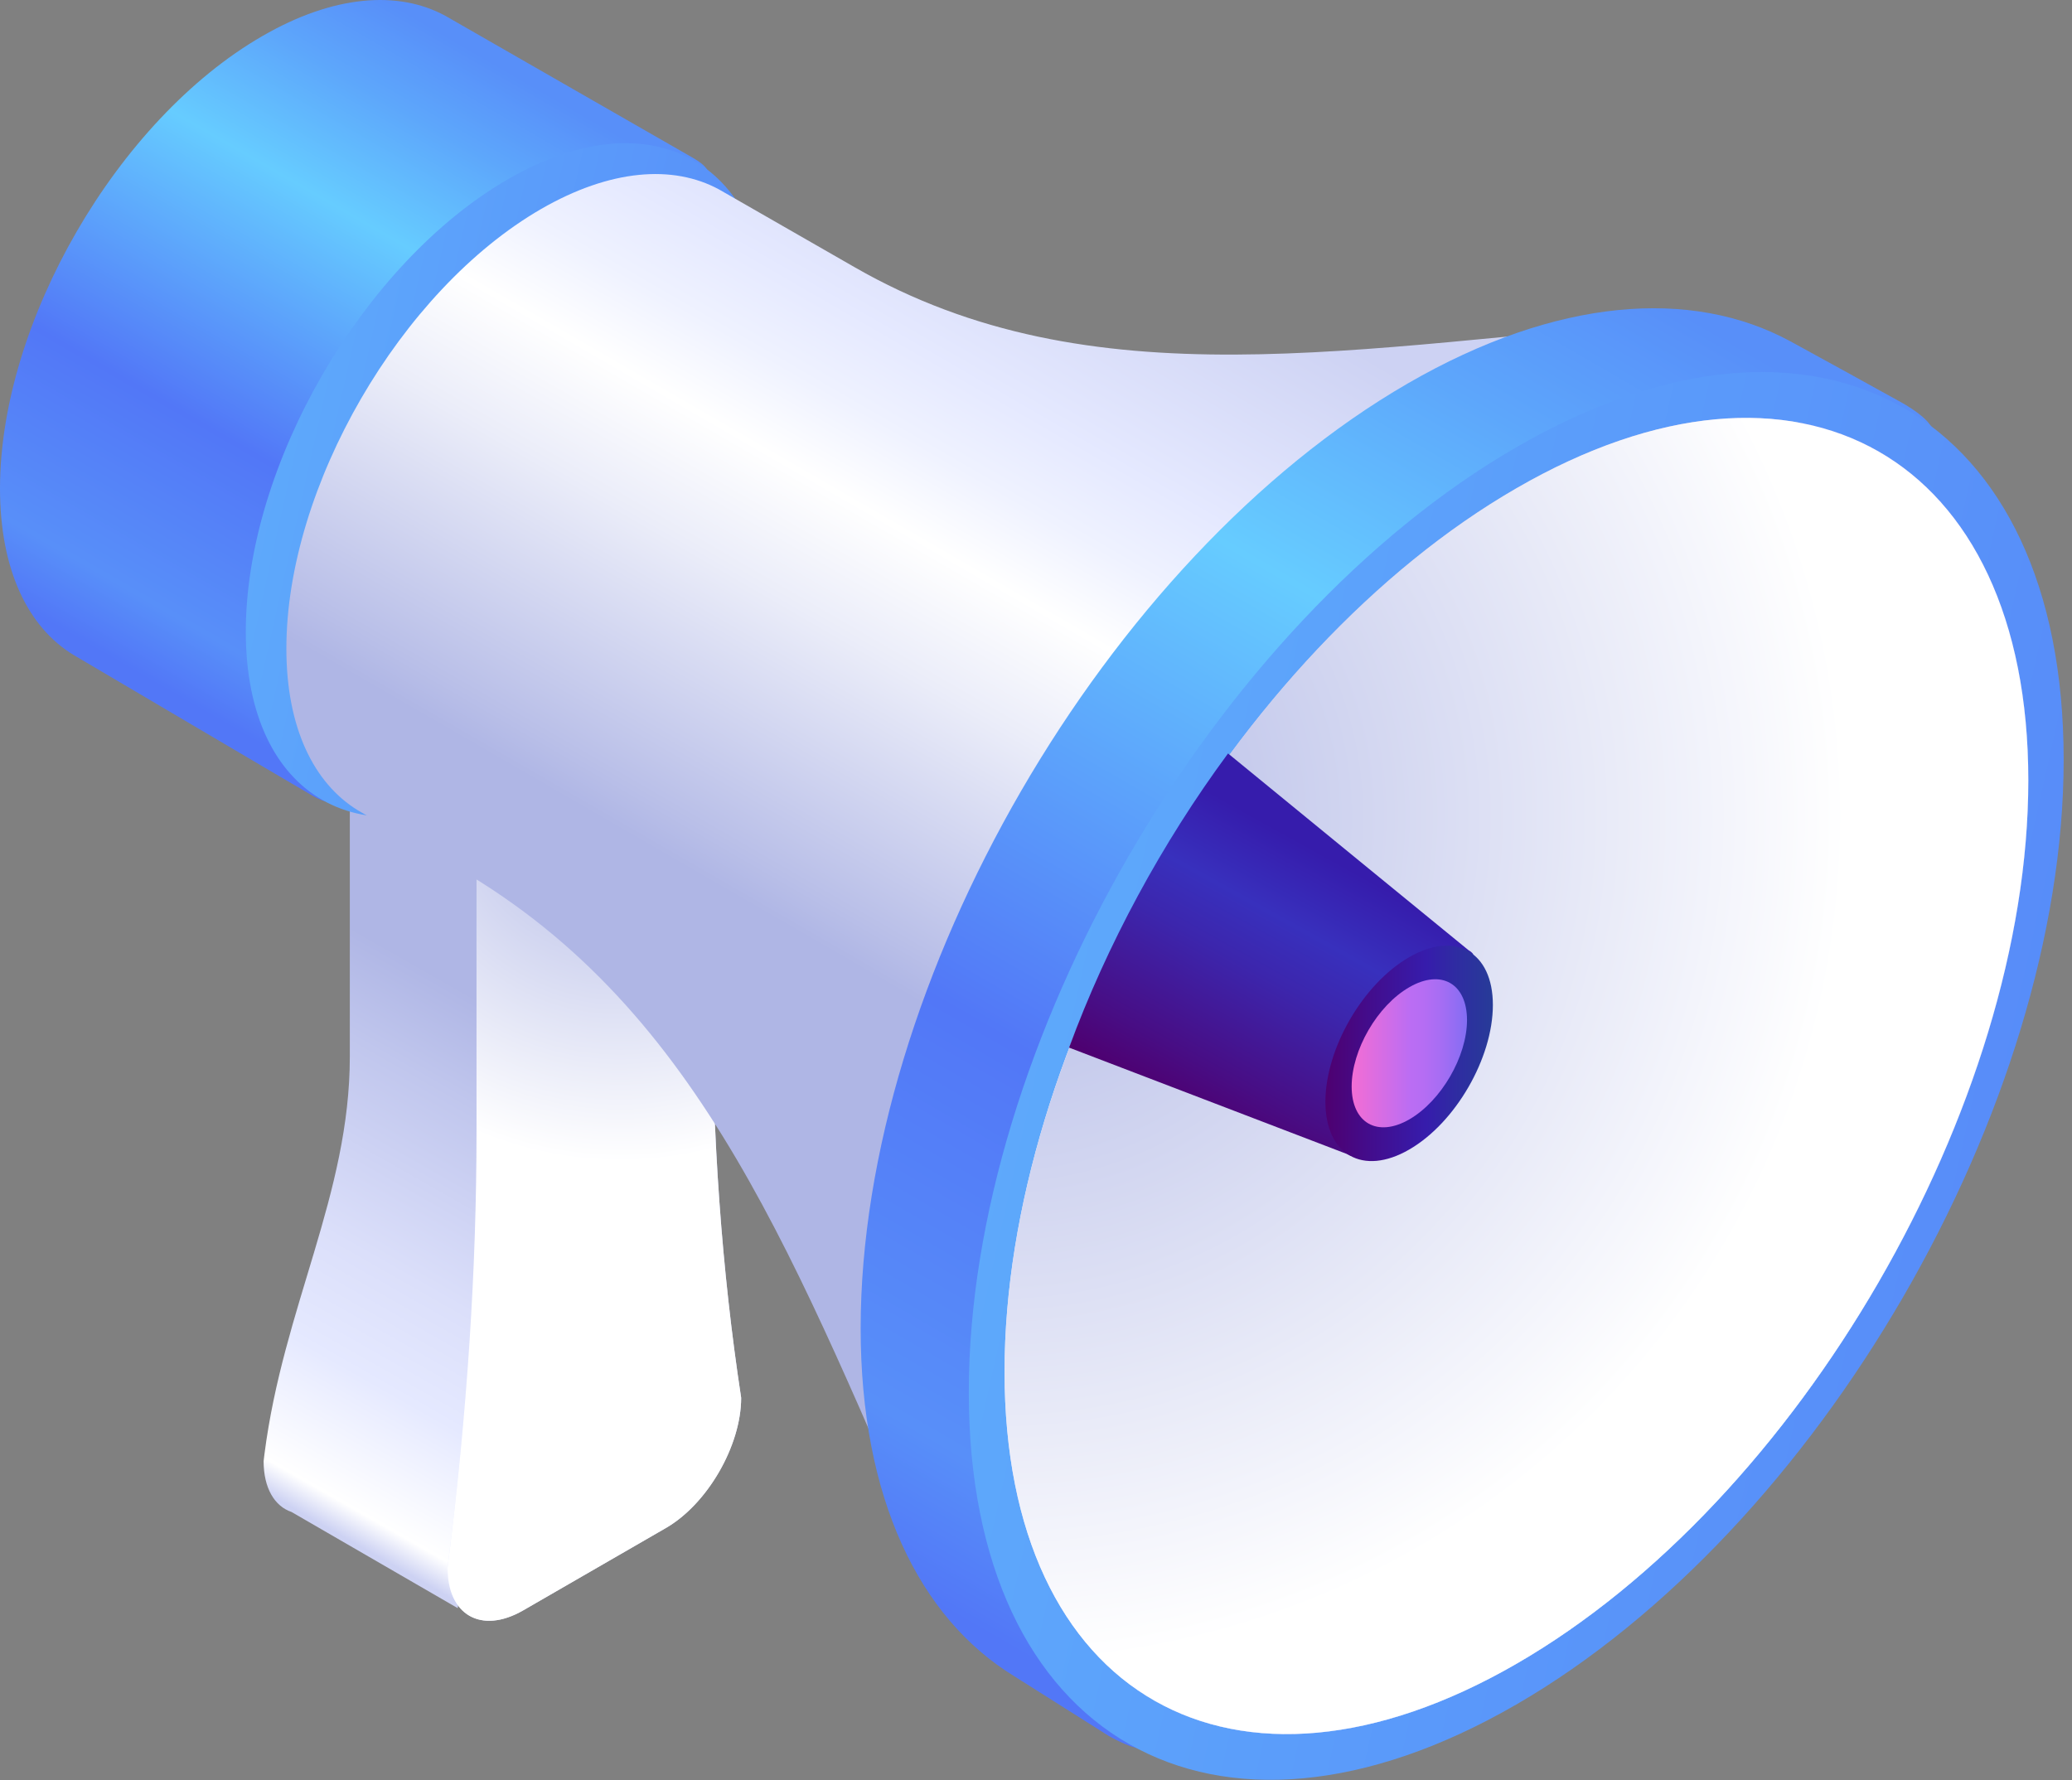 <svg width="128" height="110" viewBox="0 0 128 110" fill="none" xmlns="http://www.w3.org/2000/svg">
<rect x="0" y="0" width="128" height="110" fill="#808080" stroke="none"/>
<path d="M16.285 90.274L16.336 89.852C17.498 80.753 21.611 73.813 21.611 65.275V43.395L36.157 34.986L43.986 39.65C43.986 39.65 33.22 71.921 34.42 79.781C34.42 82.734 32.326 86.35 29.759 87.833L29.631 87.91L28.277 99.361L18.009 93.418C16.962 93.06 16.285 91.948 16.285 90.274Z" fill="url(#paint0_linear_469_22162)"/>
<path d="M32.312 99.502L41.124 94.415C43.704 92.933 45.786 89.316 45.786 86.363C44.585 78.503 43.998 70.196 43.998 61.544V39.65L29.438 48.06V69.94C29.438 78.465 28.851 87.322 27.701 96.422L27.65 96.843C27.638 99.796 29.732 100.984 32.312 99.502Z" fill="url(#paint1_linear_469_22162)"/>
<path d="M34.293 68.739L35.544 78.836L32.824 77.276V67.857L34.293 68.739Z" fill="url(#paint2_linear_469_22162)"/>
<path d="M34.293 68.739L35.532 78.836L40.845 75.832L39.606 65.684L34.293 68.739Z" fill="url(#paint3_linear_469_22162)"/>
<path d="M39.606 65.684L34.293 68.739L32.824 67.857L38.15 64.815L39.606 65.684Z" fill="url(#paint4_linear_469_22162)"/>
<path d="M32.312 99.502L41.124 94.415C43.704 92.933 45.786 89.316 45.786 86.363C44.585 78.503 43.998 70.196 43.998 61.544V39.65L29.438 48.06V69.94C29.438 78.465 28.851 87.322 27.701 96.422L27.65 96.843C27.638 99.796 29.732 100.984 32.312 99.502Z" fill="url(#paint5_radial_469_22162)"/>
<path d="M0 30.18C0 35.203 1.724 38.756 4.547 40.468C4.636 40.519 19.234 49.133 19.323 49.172C22.248 50.808 20.383 47.089 24.828 44.532C33.768 39.369 41.022 26.857 41.022 16.581C41.022 11.508 45.709 11.457 42.835 9.769C42.759 9.718 27.586 1.028 27.51 0.976C24.598 -0.608 20.6 -0.314 16.207 2.229C7.254 7.392 0 19.917 0 30.18Z" fill="url(#paint6_linear_469_22162)"/>
<path d="M15.185 39.024C15.185 49.3 22.44 53.428 31.38 48.264C40.32 43.101 47.574 30.589 47.574 20.313C47.574 10.038 40.32 5.91 31.38 11.073C22.44 16.236 15.185 28.749 15.185 39.024Z" fill="url(#paint7_linear_469_22162)"/>
<path d="M17.691 40.072C17.691 44.942 19.377 48.392 22.11 50.067C22.123 50.079 24.69 51.562 28.33 53.671C43.49 62.477 49.16 78.094 57.615 97.367C57.64 97.418 57.653 97.457 57.653 97.457C63.413 100.678 109.633 23.151 103.975 19.815C103.975 19.815 103.962 19.815 103.949 19.815C83.707 21.374 67.462 24.94 52.787 16.505C48.023 13.77 44.435 11.712 44.409 11.699C41.574 10.166 37.704 10.447 33.426 12.914C24.741 17.936 17.691 30.091 17.691 40.072Z" fill="url(#paint8_linear_469_22162)"/>
<path d="M53.168 82.069C53.168 92.549 56.782 99.975 62.657 103.566C62.836 103.668 68.302 107.144 68.481 107.247C74.598 110.672 70.69 102.901 79.962 97.546C98.647 86.759 113.781 60.61 113.781 39.165C113.781 28.557 123.577 28.467 117.574 24.927C117.408 24.825 110.767 21.17 110.588 21.08C104.496 17.783 96.156 18.384 86.974 23.687C68.315 34.474 53.168 60.623 53.168 82.069Z" fill="url(#paint9_linear_469_22162)"/>
<path d="M59.848 86.018C59.848 107.464 74.995 116.116 93.666 105.317C112.338 94.517 127.485 68.381 127.485 46.935C127.485 25.489 112.338 16.837 93.666 27.637C74.995 38.436 59.848 64.572 59.848 86.018Z" fill="url(#paint10_linear_469_22162)"/>
<path d="M62.057 84.753C62.057 104.806 76.22 112.883 93.679 102.799C111.137 92.715 125.301 68.266 125.301 48.213C125.301 28.161 111.137 20.07 93.679 30.167C76.207 40.251 62.057 64.687 62.057 84.753Z" fill="url(#paint11_linear_469_22162)"/>
<path d="M87.458 100.179C104.917 90.095 119.08 65.646 119.08 45.593C119.08 36.353 116.066 29.656 111.111 26.103C119.655 27.662 125.3 35.548 125.3 48.2C125.3 68.253 111.137 92.69 93.678 102.786C84.266 108.231 75.811 108.371 70.025 104.23C75.019 105.151 81.009 103.898 87.458 100.179Z" fill="url(#paint12_linear_469_22162)"/>
<path d="M62.057 84.753C62.057 104.806 76.22 112.883 93.679 102.799C111.137 92.715 125.301 68.266 125.301 48.213C125.301 28.161 111.137 20.07 93.679 30.167C76.207 40.251 62.057 64.687 62.057 84.753Z" fill="url(#paint13_radial_469_22162)"/>
<path d="M75.864 46.552C77.767 48.111 90.692 58.693 90.717 58.706C91.637 59.243 90.13 59.256 90.13 60.879C90.13 64.163 87.818 68.164 84.957 69.812C83.54 70.63 84.14 71.819 83.195 71.295C83.169 71.282 69.708 66.132 66.043 64.726C68.393 58.361 71.764 52.111 75.864 46.552Z" fill="url(#paint14_linear_469_22162)"/>
<path d="M81.879 68.074C81.879 71.359 84.203 72.675 87.051 71.027C89.912 69.378 92.224 65.378 92.224 62.093C92.224 58.809 89.899 57.492 87.051 59.141C84.191 60.789 81.879 64.79 81.879 68.074Z" fill="url(#paint15_linear_469_22162)"/>
<path d="M83.5 67.129C83.5 69.391 85.096 70.298 87.063 69.161C89.03 68.023 90.626 65.275 90.626 63.026C90.626 60.764 89.03 59.856 87.063 60.994C85.084 62.131 83.5 64.879 83.5 67.129Z" fill="url(#paint16_linear_469_22162)"/>
<defs>
<linearGradient id="paint0_linear_469_22162" x1="13.908" y1="90.804" x2="36.534" y2="51.059" gradientUnits="userSpaceOnUse">
<stop stop-color="#CDD2F3"/>
<stop offset="0.04" stop-color="white"/>
<stop offset="0.167" stop-color="#EBEEFF"/>
<stop offset="0.202" stop-color="#E5E9FF"/>
<stop offset="0.347" stop-color="#DBDFFA"/>
<stop offset="0.593" stop-color="#C0C6ED"/>
<stop offset="0.722" stop-color="#AFB6E5"/>
<stop offset="0.909" stop-color="#AFB6E5"/>
<stop offset="1" stop-color="#AFB6E5"/>
</linearGradient>
<linearGradient id="paint1_linear_469_22162" x1="23.734" y1="91.051" x2="47.46" y2="52.35" gradientUnits="userSpaceOnUse">
<stop stop-color="#E5E9FF"/>
<stop offset="0.229" stop-color="#DBDFFA"/>
<stop offset="0.619" stop-color="#C0C6ED"/>
<stop offset="0.823" stop-color="#AFB6E5"/>
</linearGradient>
<linearGradient id="paint2_linear_469_22162" x1="35.745" y1="73.816" x2="25.176" y2="70.653" gradientUnits="userSpaceOnUse">
<stop offset="0.035" stop-color="#5277F7"/>
<stop offset="0.266" stop-color="#5686F8"/>
<stop offset="0.711" stop-color="#5FAFFC"/>
<stop offset="1" stop-color="#66CCFF"/>
</linearGradient>
<linearGradient id="paint3_linear_469_22162" x1="49.999" y1="75.052" x2="24.59" y2="69.36" gradientUnits="userSpaceOnUse">
<stop offset="0.035" stop-color="#5277F7"/>
<stop offset="0.266" stop-color="#5686F8"/>
<stop offset="0.711" stop-color="#5FAFFC"/>
<stop offset="1" stop-color="#66CCFF"/>
</linearGradient>
<linearGradient id="paint4_linear_469_22162" x1="34.622" y1="63.736" x2="36.446" y2="67.21" gradientUnits="userSpaceOnUse">
<stop offset="0.035" stop-color="#5277F7"/>
<stop offset="0.266" stop-color="#5686F8"/>
<stop offset="0.711" stop-color="#5FAFFC"/>
<stop offset="1" stop-color="#66CCFF"/>
</linearGradient>
<radialGradient id="paint5_radial_469_22162" cx="0" cy="0" r="1" gradientUnits="userSpaceOnUse" gradientTransform="translate(38.307 49.229) rotate(180) scale(22.545 22.561)">
<stop stop-color="#AFB6E5"/>
<stop offset="1" stop-color="white"/>
</radialGradient>
<linearGradient id="paint6_linear_469_22162" x1="32.018" y1="3.429" x2="9.033" y2="43.212" gradientUnits="userSpaceOnUse">
<stop offset="0.025" stop-color="#588FF9"/>
<stop offset="0.138" stop-color="#5DA6FB"/>
<stop offset="0.298" stop-color="#66CCFF"/>
<stop offset="0.641" stop-color="#5277F7"/>
<stop offset="0.884" stop-color="#588FF9"/>
<stop offset="0.975" stop-color="#5277F7"/>
</linearGradient>
<linearGradient id="paint7_linear_469_22162" x1="76.235" y1="39.727" x2="-15.477" y2="19.183" gradientUnits="userSpaceOnUse">
<stop offset="0.035" stop-color="#5277F7"/>
<stop offset="0.266" stop-color="#5686F8"/>
<stop offset="0.711" stop-color="#5FAFFC"/>
<stop offset="1" stop-color="#66CCFF"/>
</linearGradient>
<linearGradient id="paint8_linear_469_22162" x1="70.434" y1="13.905" x2="36.885" y2="71.972" gradientUnits="userSpaceOnUse">
<stop stop-color="#CDD2F3"/>
<stop offset="0.202" stop-color="#E5E9FF"/>
<stop offset="0.276" stop-color="#EFF2FF"/>
<stop offset="0.353" stop-color="white"/>
<stop offset="0.462" stop-color="#EBEDF9"/>
<stop offset="0.683" stop-color="#B9BFE8"/>
<stop offset="0.722" stop-color="#AFB6E5"/>
<stop offset="0.909" stop-color="#AFB6E5"/>
<stop offset="1" stop-color="#AFB6E5"/>
</linearGradient>
<linearGradient id="paint9_linear_469_22162" x1="107.693" y1="18.652" x2="59.133" y2="102.701" gradientUnits="userSpaceOnUse">
<stop offset="0.025" stop-color="#588FF9"/>
<stop offset="0.138" stop-color="#5DA6FB"/>
<stop offset="0.298" stop-color="#66CCFF"/>
<stop offset="0.641" stop-color="#5277F7"/>
<stop offset="0.884" stop-color="#588FF9"/>
<stop offset="0.975" stop-color="#5277F7"/>
</linearGradient>
<linearGradient id="paint10_linear_469_22162" x1="187.372" y1="87.497" x2="-4.194" y2="44.585" gradientUnits="userSpaceOnUse">
<stop offset="0.035" stop-color="#5277F7"/>
<stop offset="0.266" stop-color="#5686F8"/>
<stop offset="0.711" stop-color="#5FAFFC"/>
<stop offset="1" stop-color="#66CCFF"/>
</linearGradient>
<linearGradient id="paint11_linear_469_22162" x1="72.137" y1="103.808" x2="116.464" y2="27.087" gradientUnits="userSpaceOnUse">
<stop stop-color="#CDD2F3"/>
<stop offset="0.202" stop-color="#E5E9FF"/>
<stop offset="0.276" stop-color="#EFF2FF"/>
<stop offset="0.353" stop-color="white"/>
<stop offset="0.462" stop-color="#EBEDF9"/>
<stop offset="0.683" stop-color="#B9BFE8"/>
<stop offset="0.722" stop-color="#AFB6E5"/>
<stop offset="0.909" stop-color="#AFB6E5"/>
<stop offset="1" stop-color="#AFB6E5"/>
</linearGradient>
<linearGradient id="paint12_linear_469_22162" x1="80.503" y1="109.99" x2="124.603" y2="33.661" gradientUnits="userSpaceOnUse">
<stop offset="0.025" stop-color="#588FF9"/>
<stop offset="0.138" stop-color="#5DA6FB"/>
<stop offset="0.298" stop-color="#66CCFF"/>
<stop offset="0.641" stop-color="#5277F7"/>
<stop offset="0.884" stop-color="#588FF9"/>
<stop offset="0.975" stop-color="#5277F7"/>
</linearGradient>
<radialGradient id="paint13_radial_469_22162" cx="0" cy="0" r="1" gradientUnits="userSpaceOnUse" gradientTransform="translate(61.645 50.453) rotate(180) scale(52.338 52.375)">
<stop stop-color="#AFB6E5"/>
<stop offset="1" stop-color="white"/>
</radialGradient>
<linearGradient id="paint14_linear_469_22162" x1="84.528" y1="51.502" x2="74.629" y2="69.343" gradientUnits="userSpaceOnUse">
<stop offset="0.121" stop-color="#361CAC"/>
<stop offset="0.353" stop-color="#3830BD"/>
<stop offset="0.524" stop-color="#3C26AD"/>
<stop offset="0.854" stop-color="#480D84"/>
<stop offset="1" stop-color="#4E0070"/>
</linearGradient>
<linearGradient id="paint15_linear_469_22162" x1="92.229" y1="65.077" x2="81.875" y2="65.077" gradientUnits="userSpaceOnUse">
<stop offset="0.005" stop-color="#273B98"/>
<stop offset="0.227" stop-color="#2F2BA2"/>
<stop offset="0.399" stop-color="#361CAC"/>
<stop offset="0.768" stop-color="#440B89"/>
<stop offset="1" stop-color="#4E0070"/>
</linearGradient>
<linearGradient id="paint16_linear_469_22162" x1="90.609" y1="65.077" x2="83.494" y2="65.077" gradientUnits="userSpaceOnUse">
<stop offset="0.005" stop-color="#836DF3"/>
<stop offset="0.053" stop-color="#8C6DF3"/>
<stop offset="0.221" stop-color="#A66DF3"/>
<stop offset="0.371" stop-color="#B56DF3"/>
<stop offset="0.49" stop-color="#BB6DF3"/>
<stop offset="1" stop-color="#F36DD4"/>
</linearGradient>
</defs>
</svg>
